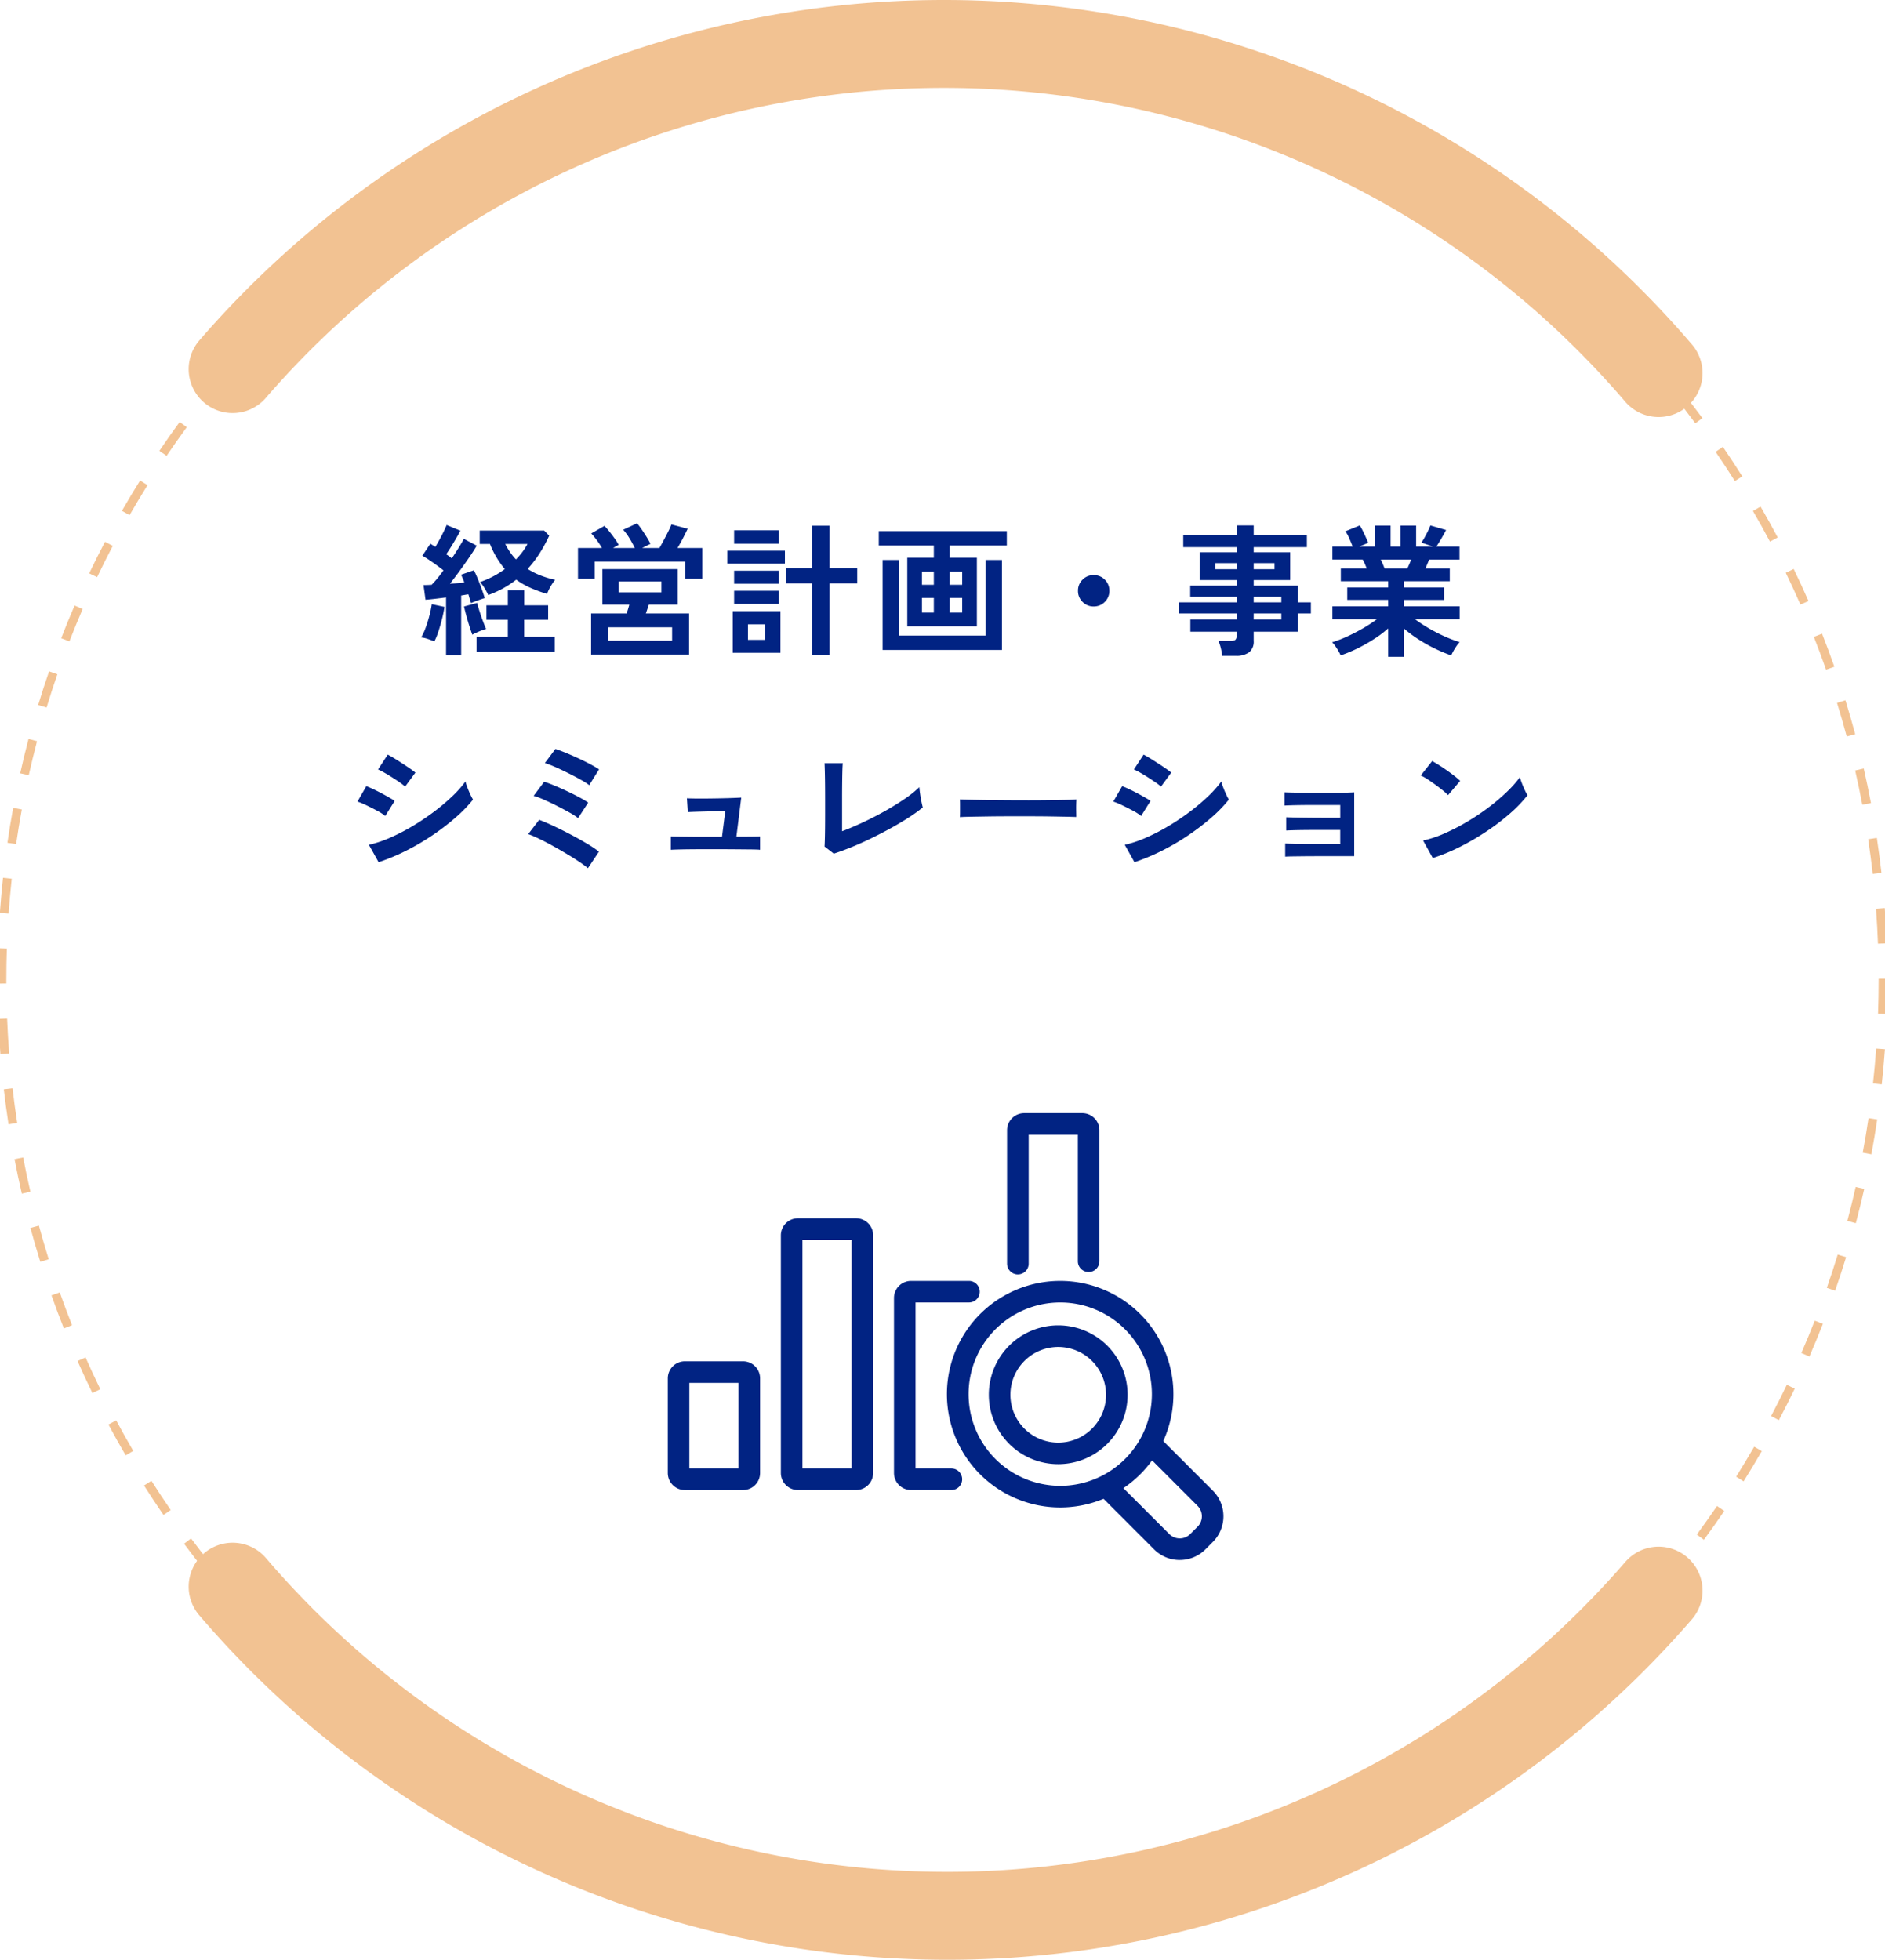 <svg xmlns="http://www.w3.org/2000/svg" xmlns:xlink="http://www.w3.org/1999/xlink" width="304" height="316" viewBox="0 0 304 316">
  <defs>
    <clipPath id="clip-path">
      <rect id="長方形_3110" data-name="長方形 3110" width="304" height="304" fill="none"/>
    </clipPath>
    <clipPath id="clip-path-2">
      <rect id="長方形_3147" data-name="長方形 3147" width="89.608" height="72.042" fill="none"/>
    </clipPath>
    <clipPath id="clip-path-3">
      <path id="パス_5154" data-name="パス 5154" d="M0,0H244.145V67.247H0Z" transform="translate(0 0)" fill="none"/>
    </clipPath>
  </defs>
  <g id="グループ_3385" data-name="グループ 3385" transform="translate(-149 -2964)">
    <g id="グループ_2567" data-name="グループ 2567" transform="translate(149 2970)">
      <g id="グループ_2472" data-name="グループ 2472" clip-path="url(#clip-path)">
        <path id="パス_4601" data-name="パス 4601" d="M151.686-.708V.708l-.788,0-.007-1.417Zm0,0c1.893,0,3.809.035,5.7.1L157.33.812c-1.869-.069-3.768-.1-5.644-.1ZM145.2-.573l.059,1.416c-1.873.078-3.767.193-5.632.34l-.112-1.413C141.395-.378,143.307-.494,145.2-.573Zm17.871.283c1.886.139,3.794.316,5.671.525l-.157,1.408c-1.859-.207-3.749-.382-5.618-.52ZM133.845.325l.164,1.407c-1.861.217-3.742.472-5.591.758l-.217-1.4C130.068.8,131.967.544,133.845.325Zm40.542.646c1.87.279,3.759.6,5.615.947L179.74,3.31c-1.839-.346-3.71-.661-5.562-.938Zm-51.8,1.1.269,1.391c-1.839.355-3.7.751-5.519,1.175l-.321-1.38C118.86,2.824,120.734,2.425,122.591,2.066Zm62.988,1.009c1.843.419,3.7.878,5.529,1.366l-.366,1.369c-1.809-.483-3.651-.938-5.477-1.353ZM111.5,4.646l.373,1.367c-1.807.493-3.629,1.026-5.415,1.587l-.424-1.352C107.836,5.683,109.675,5.144,111.5,4.646Zm85.083,1.367c1.806.556,3.627,1.155,5.411,1.779l-.468,1.338c-1.768-.618-3.571-1.211-5.361-1.762ZM100.632,8.054l.475,1.335c-1.764.627-3.541,1.3-5.28,1.99L95.3,10.063C97.058,9.363,98.851,8.687,100.632,8.054Zm106.7,1.719c1.759.69,3.529,1.424,5.261,2.18l-.567,1.3c-1.716-.749-3.469-1.476-5.212-2.16ZM90.051,12.27l.574,1.3c-1.712.758-3.433,1.559-5.115,2.381l-.622-1.273C86.586,13.844,88.324,13.035,90.051,12.27ZM217.77,14.33c1.7.821,3.412,1.685,5.083,2.569l-.663,1.252c-1.655-.876-3.35-1.732-5.036-2.545ZM79.818,17.268l.669,1.249c-1.65.884-3.306,1.811-4.922,2.757l-.715-1.223C76.481,19.1,78.153,18.161,79.818,17.268Zm148.017,2.388c1.636.946,3.276,1.936,4.876,2.942l-.755,1.2c-1.585-1-3.211-1.978-4.831-2.915ZM69.988,23.019l.761,1.2c-1.579,1-3.161,2.054-4.7,3.117l-.8-1.166C66.8,25.091,68.394,24.033,69.988,23.019Zm167.487,2.7c1.56,1.065,3.123,2.175,4.643,3.3l-.842,1.14c-1.506-1.113-3.054-2.212-4.6-3.267ZM60.614,29.486l.848,1.135c-1.5,1.12-3,2.284-4.458,3.459l-.889-1.1C57.586,31.791,59.1,30.616,60.614,29.486Zm186.02,3c1.477,1.178,2.952,2.4,4.385,3.634L250.1,37.2c-1.419-1.221-2.881-2.433-4.345-3.6ZM51.748,36.633l.93,1.069c-1.413,1.228-2.822,2.5-4.189,3.78l-.969-1.034C48.9,39.157,50.322,37.873,51.748,36.633Zm203.519,3.283c1.386,1.285,2.766,2.614,4.1,3.949l-1,1c-1.325-1.323-2.693-2.64-4.065-3.913Zm-211.83,4.5,1.007,1c-1.318,1.33-2.629,2.7-3.9,4.081L39.5,48.538C40.784,47.147,42.107,45.761,43.437,44.419Zm219.887,3.545c1.287,1.384,2.565,2.812,3.8,4.243l-1.073.925c-1.223-1.418-2.489-2.832-3.764-4.2ZM35.727,52.8l1.078.92c-1.216,1.424-2.421,2.891-3.583,4.359L32.111,57.2C33.283,55.718,34.5,54.238,35.727,52.8Zm235.036,3.787c1.181,1.476,2.349,2.994,3.474,4.513l-1.139.843c-1.114-1.5-2.272-3.009-3.442-4.471Zm-242.1,5.144,1.143.837c-1.107,1.511-2.2,3.063-3.249,4.613l-1.174-.794C26.44,64.822,27.544,63.256,28.661,61.731Zm248.88,4.008c1.068,1.56,2.12,3.161,3.129,4.759l-1.2.756c-1-1.583-2.042-3.169-3.1-4.715ZM22.278,71.163l1.2.75c-.991,1.589-1.965,3.218-2.9,4.842l-1.23-.7C20.295,74.411,21.278,72.767,22.278,71.163Zm261.34,4.207c.949,1.635,1.879,3.31,2.765,4.978l-1.251.665c-.878-1.653-1.8-3.312-2.74-4.932Zm-267,5.676,1.255.658c-.869,1.659-1.719,3.356-2.525,5.045l-1.279-.61C14.883,84.433,15.741,82.72,16.618,81.045Zm272.344,4.381c.824,1.7,1.626,3.441,2.385,5.173l-1.3.569c-.752-1.715-1.547-3.439-2.362-5.124Zm-277.248,5.9,1.3.562c-.742,1.719-1.462,3.476-2.139,5.221l-1.321-.512C10.238,94.832,10.964,93.059,11.714,91.324Zm281.821,4.533c.693,1.758,1.361,3.554,1.987,5.338l-1.337.469c-.62-1.767-1.283-3.546-1.969-5.287ZM7.6,101.941l1.339.462c-.611,1.77-1.2,3.576-1.74,5.368l-1.356-.412C6.388,105.551,6.979,103.728,7.6,101.941ZM297.306,106.6c.558,1.805,1.089,3.646,1.579,5.472l-1.369.367c-.485-1.809-1.012-3.632-1.564-5.421ZM4.288,112.839l1.37.36c-.476,1.811-.924,3.656-1.332,5.484l-1.383-.308C3.355,116.529,3.807,114.667,4.288,112.839Zm295.97,4.764c.42,1.842.812,3.717,1.163,5.575l-1.392.263c-.348-1.84-.736-3.7-1.152-5.523ZM1.809,123.955l1.394.256c-.338,1.841-.647,3.714-.916,5.568l-1.4-.2C1.156,127.7,1.467,125.813,1.809,123.955Zm300.565,4.838c.281,1.868.531,3.768.743,5.647l-1.408.159c-.21-1.862-.457-3.744-.736-5.595ZM.17,135.224l1.409.151c-.2,1.86-.367,3.751-.5,5.621l-1.414-.1C-.2,139.011-.031,137.1.17,135.224Zm303.478,4.885c.141,1.883.249,3.8.321,5.686l-1.416.054c-.071-1.873-.178-3.768-.318-5.633ZM-.625,146.585l1.416.047c-.055,1.675-.083,3.376-.083,5.055q0,.3,0,.591l-1.417.005q0-.3,0-.6C-.708,149.991-.68,148.275-.625,146.585Zm304.706,4.905v.2c0,1.828-.033,3.678-.1,5.5l-1.416-.05c.064-1.805.1-3.639.1-5.45v-.195ZM.835,157.919c.076,1.872.188,3.767.333,5.632l-1.413.11c-.146-1.882-.259-3.794-.336-5.684Zm301.429,4.849,1.413.1c-.137,1.887-.311,3.8-.518,5.673l-1.409-.155C301.956,166.529,302.128,164.638,302.264,162.769ZM1.71,169.168c.215,1.861.467,3.742.751,5.592l-1.4.215C.773,173.108.519,171.209.3,169.33Zm299.32,4.815,1.4.207c-.277,1.871-.593,3.762-.94,5.619l-1.393-.26C300.442,177.71,300.755,175.837,301.029,173.983ZM3.42,180.32c.353,1.839.746,3.7,1.168,5.52l-1.381.319c-.426-1.841-.822-3.716-1.179-5.572Zm295.54,4.755,1.382.312c-.416,1.844-.873,3.705-1.359,5.532l-1.369-.364C298.095,188.746,298.548,186.9,298.96,185.075Zm-293,6.236c.49,1.807,1.022,3.63,1.58,5.417l-1.353.422c-.563-1.8-1.1-3.644-1.594-5.468Zm290.1,4.668,1.355.415c-.554,1.807-1.15,3.628-1.771,5.413l-1.338-.466C294.924,199.573,295.515,197.769,296.063,195.979Zm-286.74,6.1c.625,1.765,1.292,3.543,1.983,5.283l-1.317.523c-.7-1.757-1.371-3.551-2-5.333Zm283.031,4.554,1.32.516c-.688,1.76-1.419,3.531-2.173,5.264l-1.3-.565C290.948,210.132,291.672,208.378,292.354,206.634ZM13.486,212.567c.756,1.713,1.554,3.435,2.374,5.119l-1.274.62c-.827-1.7-1.634-3.438-2.4-5.167Zm274.368,4.413,1.277.614c-.818,1.7-1.68,3.414-2.562,5.086l-1.253-.661C286.19,220.363,287.044,218.667,287.854,216.98Zm-269.43,5.731c.882,1.651,1.807,3.308,2.751,4.926l-1.224.714c-.952-1.633-1.887-3.306-2.777-4.972Zm264.166,4.248,1.228.708c-.943,1.637-1.931,3.279-2.935,4.88l-1.2-.753C280.678,230.208,281.656,228.581,282.591,226.96Zm-258.482,5.5c1,1.58,2.049,3.164,3.111,4.707l-1.167.8c-1.071-1.557-2.128-3.156-3.14-4.751Zm252.488,4.06,1.171.8c-1.063,1.562-2.17,3.126-3.291,4.648l-1.141-.84C274.446,239.615,275.543,238.065,276.6,236.518ZM30.5,241.753c1.118,1.5,2.28,3,3.453,4.462l-1.1.888c-1.184-1.473-2.357-2.989-3.485-4.5Zm239.4,3.85,1.109.882c-1.176,1.479-2.4,2.956-3.628,4.39l-1.075-.923C267.531,248.531,268.74,247.068,269.906,245.6ZM37.573,250.546c1.227,1.415,2.5,2.825,3.775,4.194l-1.035.967c-1.29-1.381-2.572-2.805-3.81-4.233Zm224.985,3.62,1.04.962c-1.283,1.387-2.61,2.77-3.944,4.109l-1-1C259.972,256.91,261.287,255.54,262.558,254.166ZM45.276,258.79c1.328,1.32,2.7,2.633,4.076,3.9l-.961,1.042c-1.389-1.281-2.773-2.606-4.114-3.938ZM254.6,262.159l.966,1.037c-1.383,1.289-2.808,2.569-4.238,3.8l-.927-1.072C251.813,264.7,253.226,263.436,254.6,262.159ZM53.57,266.44c1.423,1.218,2.888,2.425,4.354,3.589l-.881,1.11c-1.48-1.174-2.959-2.393-4.4-3.622Zm192.491,3.1.886,1.105c-1.475,1.182-2.992,2.353-4.509,3.479l-.845-1.138C243.1,271.871,244.6,270.711,246.061,269.54ZM62.409,273.452c1.509,1.109,3.06,2.2,4.609,3.255l-.8,1.173c-1.564-1.061-3.129-2.166-4.652-3.285ZM237,276.265l.8,1.168c-1.559,1.069-3.158,2.124-4.755,3.134l-.758-1.2C233.873,278.369,235.458,277.325,237,276.265ZM71.745,279.787c1.588.993,3.216,1.969,4.839,2.9l-.706,1.229c-1.638-.941-3.281-1.927-4.884-2.929Zm155.722,2.51.712,1.225c-1.634.95-3.308,1.882-4.976,2.77l-.666-1.251C224.19,284.162,225.848,283.238,227.467,282.3ZM81.528,285.408c1.657.871,3.354,1.723,5.042,2.531l-.612,1.278c-1.7-.816-3.416-1.676-5.089-2.555Zm135.98,2.191.619,1.275c-1.7.825-3.44,1.629-5.17,2.39l-.57-1.3C214.1,289.213,215.823,288.417,217.508,287.6ZM91.7,290.28c1.718.745,3.474,1.467,5.218,2.146l-.514,1.32c-1.761-.686-3.533-1.414-5.267-2.166Zm115.476,1.859.521,1.318c-1.758.7-3.553,1.366-5.336,1.995l-.471-1.336C203.66,293.493,205.439,292.828,207.18,292.139Zm-104.963,2.234c1.769.613,3.574,1.2,5.365,1.747l-.413,1.355c-1.808-.551-3.63-1.145-5.416-1.764Zm94.323,1.517.42,1.353c-1.8.561-3.645,1.095-5.47,1.587l-.369-1.368C192.929,296.975,194.752,296.446,196.54,295.89Zm-83.531,1.774c1.81.478,3.655.929,5.482,1.339l-.31,1.383c-1.845-.414-3.707-.869-5.534-1.351Zm72.639,1.165.317,1.381c-1.841.423-3.716.817-5.573,1.171l-.265-1.392C181.966,299.639,183.823,299.249,185.647,298.83Zm-61.631,1.3c1.84.341,3.714.652,5.567.924l-.206,1.4c-1.871-.275-3.762-.588-5.62-.932Zm50.548.808.213,1.4c-1.867.284-3.766.536-5.645.75l-.16-1.408C170.833,301.473,172.715,301.223,174.564,300.942Zm-39.385.83c1.86.2,3.751.372,5.621.506l-.1,1.413c-1.887-.134-3.8-.306-5.673-.51Zm28.174.448.108,1.413c-1.882.144-3.794.254-5.684.329l-.056-1.416C159.595,302.472,161.489,302.363,163.354,302.22Zm-16.92.354c1.74.06,3.507.09,5.253.09h.393l0,1.417c-1.892,0-3.81-.025-5.7-.09Z" transform="translate(0.313 0.314)" fill="#f2c292"/>
      </g>
    </g>
    <path id="パス_5149" data-name="パス 5149" d="M-80.063,1.679V-7.659q-.92.115-1.783.218t-1.53.15L-83.7-9.66q.276,0,.609-.011t.7-.035q.414-.414.909-1.012t1-1.311q-.759-.6-1.668-1.242T-83.881-14.4l1.288-1.932q.184.115.38.242t.425.265q.322-.529.679-1.185t.667-1.288q.31-.633.471-1.046l2.231.92q-.506.92-1.127,1.955t-1.173,1.84q.253.161.483.334t.414.333q.621-.92,1.138-1.759t.817-1.391l2.07,1.1q-.483.828-1.219,1.9t-1.541,2.174q-.805,1.1-1.564,2.07.6-.046,1.2-.1t1.127-.1a12.22,12.22,0,0,0-.529-1.265l2.07-.713q.3.575.633,1.392t.632,1.644q.3.828.483,1.449-.46.138-1.127.38t-1.081.425q-.092-.276-.2-.644t-.218-.759a4.984,4.984,0,0,0-.563.081q-.288.058-.61.1v9.66Zm6.808-9.729A10.677,10.677,0,0,0-73.83-9.12a5.284,5.284,0,0,0-.759-1.024,15.207,15.207,0,0,0,2.127-.92,14.873,14.873,0,0,0,1.875-1.173,14.56,14.56,0,0,1-2.392-4.048h-1.656v-2.162h10.4l.805.828a24.067,24.067,0,0,1-1.576,2.886,18.029,18.029,0,0,1-1.9,2.472A12.394,12.394,0,0,0-64.791-11.2a15,15,0,0,0,2.323.69,5.412,5.412,0,0,0-.483.656,8.894,8.894,0,0,0-.495.862,7.036,7.036,0,0,0-.333.759,22.921,22.921,0,0,1-2.691-.989,12.244,12.244,0,0,1-2.277-1.311,15.341,15.341,0,0,1-2.116,1.4A16.949,16.949,0,0,1-73.255-8.05Zm-1.886,9.108V-1.311H-70.1v-2.76h-3.45V-6.394h3.45V-8.809h2.645v2.415H-63.6v2.323h-3.864v2.76h4.922V1.058ZM-81.949-.575Q-82.386-.759-83-.966a4.921,4.921,0,0,0-1.07-.253,9.516,9.516,0,0,0,.713-1.564q.345-.943.609-1.955a16.116,16.116,0,0,0,.38-1.84l2.047.437A18.221,18.221,0,0,1-80.7-4.255q-.265,1.058-.587,2.047A10.193,10.193,0,0,1-81.949-.575Zm6.118-1.081q-.184-.506-.448-1.322t-.506-1.7q-.242-.886-.38-1.53l2.116-.575q.138.575.391,1.369t.54,1.564q.287.771.518,1.277a8.327,8.327,0,0,0-1.15.4Q-75.371-1.909-75.831-1.656ZM-68.793-13.8a10.929,10.929,0,0,0,1.058-1.219,10.29,10.29,0,0,0,.805-1.265h-3.588a12.5,12.5,0,0,0,.793,1.334A9.106,9.106,0,0,0-68.793-13.8ZM-56.672,1.541V-5.083h5.727q.115-.322.23-.7t.207-.725h-4.347v-5.727h12.144v5.727h-4.646l-.242.725q-.126.379-.242.7h6.969V1.541Zm-2.116-12.213V-15.64h3.864a12.426,12.426,0,0,0-.851-1.288,12.381,12.381,0,0,0-.874-1.058l2.139-1.219q.391.414.84.978t.84,1.116a7.643,7.643,0,0,1,.6.966l-.9.506h3.5a16.247,16.247,0,0,0-.851-1.564,8.954,8.954,0,0,0-1.012-1.38l2.231-1.035a11.42,11.42,0,0,1,.759,1q.437.633.828,1.265a9.226,9.226,0,0,1,.575,1.046l-1.334.667h2.783q.345-.6.724-1.311t.713-1.38a11.392,11.392,0,0,0,.494-1.1l2.622.69q-.3.644-.736,1.483t-.9,1.622h4v4.968h-2.737v-2.783H-56.1v2.783ZM-53.935-.69h10.327V-2.852H-53.935Zm1.725-7.8h6.877v-1.748H-52.21ZM-21.022,1.656V-9.936h-4.232V-12.4h4.232v-6.831h2.783V-12.4h4.485v2.461h-4.485V1.656Zm-12.811-.391V-5.451h7.7V1.265Zm-.874-14.375V-15.2h9.292v2.093Zm1.1-3.22v-2.162h7.2v2.162Zm0,9.706V-8.74h7.2v2.116Zm0-3.243v-2.116h7.2v2.116Zm2.231,9.039h2.783V-3.335h-2.783ZM-5.681-3.013V-14.076H-1.4v-1.955h-8.878v-2.323H10.373v2.323h-9.2v1.955h4.37V-3.013ZM-9.66.805V-13.708h2.6v12.19H6.946v-12.19H9.591V.805ZM1.173-5.221h2V-7.59h-2Zm-4.485,0H-1.4V-7.59H-3.312ZM1.173-9.706h2v-2.139h-2Zm-4.485,0H-1.4v-2.139H-3.312ZM24.38-6.21a2.441,2.441,0,0,1-1.794-.736A2.441,2.441,0,0,1,21.85-8.74a2.441,2.441,0,0,1,.736-1.794,2.441,2.441,0,0,1,1.794-.736,2.441,2.441,0,0,1,1.794.736A2.441,2.441,0,0,1,26.91-8.74a2.441,2.441,0,0,1-.736,1.794A2.441,2.441,0,0,1,24.38-6.21ZM45.1,1.748A7.833,7.833,0,0,0,44.884.483,6.957,6.957,0,0,0,44.5-.667h2.024a1.211,1.211,0,0,0,.69-.15.718.718,0,0,0,.207-.61v-.713H39.974V-4.117h7.452v-.966H38.157V-6.877h9.269V-7.8H39.951V-9.568h7.475v-.9H41.469V-14.95h5.957v-.828h-8.6v-1.978h8.6v-1.518h2.76v1.518h8.579v1.978H50.186v.828h5.888v4.485H50.186v.9h7.13v2.691h2.093v1.794H57.316v2.944h-7.13V-.667a2.208,2.208,0,0,1-.725,1.84,3.5,3.5,0,0,1-2.2.575Zm5.083-5.865h4.462v-.966H50.186Zm0-2.76h4.462V-7.8H50.186ZM44-12.213h3.427V-13.2H44Zm6.187,0h3.358V-13.2H50.186ZM71.875,1.909V-2.668A18.333,18.333,0,0,1,69.54-.92a26.871,26.871,0,0,1-2.668,1.5,22.8,22.8,0,0,1-2.657,1.1A6.344,6.344,0,0,0,63.871,1Q63.641.6,63.365.2a3.637,3.637,0,0,0-.529-.633,19.993,19.993,0,0,0,2.415-.931q1.288-.586,2.541-1.311A23.237,23.237,0,0,0,70.035-4.14H62.882V-6.233h8.993V-7.268h-6.6v-2h6.6v-1.012H64.239v-2.047h4.186q-.161-.391-.322-.771a5.081,5.081,0,0,0-.345-.679H62.882V-15.87h3.266q-.23-.6-.541-1.311a5.989,5.989,0,0,0-.632-1.15l2.323-.943a7.829,7.829,0,0,1,.494.886q.265.541.495,1.058t.368.863l-1.449.6h2.553v-3.381h2.507v3.381h1.587v-3.381h2.53v3.381H79.1l-1.863-.644a8.983,8.983,0,0,0,.517-.839q.288-.517.552-1.058a8.922,8.922,0,0,0,.38-.863l2.53.736q-.207.391-.506.92t-.587,1q-.287.471-.471.747h3.726v2.093h-4.9q-.3.782-.6,1.449h3.933v2.047H74.428v1.012h6.463v2H74.428v1.035H83.4V-4.14H76.222A23.973,23.973,0,0,0,78.453-2.68a26.283,26.283,0,0,0,2.53,1.3A21.163,21.163,0,0,0,83.4-.46a4.529,4.529,0,0,0-.506.633q-.276.4-.506.817a7.144,7.144,0,0,0-.345.69A24.258,24.258,0,0,1,79.419.587,24.986,24.986,0,0,1,76.774-.9a20.28,20.28,0,0,1-2.346-1.748V1.909ZM71.3-12.328h3.657q.161-.322.322-.7t.322-.748H70.679q.184.368.345.759T71.3-12.328ZM-90.942,35.023l-1.564-2.806a18.75,18.75,0,0,0,3.462-1.161,32.826,32.826,0,0,0,3.6-1.863,38.152,38.152,0,0,0,3.427-2.3,32.938,32.938,0,0,0,2.944-2.484,17.7,17.7,0,0,0,2.139-2.4,7.947,7.947,0,0,0,.311.966q.218.575.471,1.115a8.758,8.758,0,0,0,.437.84,22.339,22.339,0,0,1-2.84,2.921,38.406,38.406,0,0,1-3.715,2.84,38.162,38.162,0,0,1-4.243,2.484A33.347,33.347,0,0,1-90.942,35.023Zm4.278-12.19a8.263,8.263,0,0,0-.863-.667q-.563-.391-1.23-.817t-1.276-.771a9.446,9.446,0,0,0-1-.506l1.564-2.392q.46.23,1.092.621t1.288.816q.656.425,1.219.816t.862.644Zm-3.2,4.738a7.748,7.748,0,0,0-1.265-.816q-.828-.448-1.714-.874a13.349,13.349,0,0,0-1.507-.633l1.426-2.484q.667.253,1.552.69t1.714.9q.828.46,1.311.782Zm32.683,8.418a16.693,16.693,0,0,0-1.357-1q-.9-.609-2.035-1.288t-2.323-1.334q-1.184-.656-2.22-1.15a17.007,17.007,0,0,0-1.7-.724l1.771-2.3q.989.368,2.312.989t2.726,1.357q1.4.736,2.622,1.461a18.656,18.656,0,0,1,1.978,1.322Zm-1.587-8.073A10.611,10.611,0,0,0-60.191,27q-.943-.529-2.036-1.081t-2.093-.989a11.518,11.518,0,0,0-1.621-.6l1.7-2.277q.736.23,1.7.632t1.989.886q1.024.483,1.932.966a16.324,16.324,0,0,1,1.483.874Zm1.794-5.313a8.656,8.656,0,0,0-1.058-.7q-.69-.4-1.541-.84t-1.714-.851q-.863-.414-1.61-.724a11.84,11.84,0,0,0-1.231-.448l1.7-2.277q.713.23,1.69.632t2,.874q1.023.471,1.909.943t1.438.84Zm13.156,10.419V30.86q.345.023,1.127.035t1.817.023q1.035.012,2.185.012h3.128l.529-4.163q-.713.023-1.645.046l-1.828.046q-.9.023-1.6.046t-.978.046l-.138-2.231q.345.023,1.254.035t2.07,0q1.162-.011,2.3-.035t2-.058q.863-.035,1.139-.057l-.782,6.3q1.334,0,2.392-.011t1.426-.035v2.162q-.391-.046-1.5-.057t-2.576-.023q-1.472-.012-2.967-.012h-2.035q-1.139,0-2.243.012t-1.944.034Q-43.516,33-43.815,33.022Zm26.289.621-1.495-1.15q.023-.276.046-1.035t.035-1.817q.011-1.058.012-2.288t0-2.427q0-1.334-.012-2.518t-.035-2.07q-.023-.885-.046-1.276h2.944q-.046.414-.069,1.334t-.035,2.07q-.012,1.15-.011,2.323v5.244q1.587-.6,3.381-1.437t3.53-1.817Q-7.544,25.8-6.1,24.811a17.729,17.729,0,0,0,2.369-1.886q.023.391.115,1.047t.219,1.276q.126.621.219.943a23.827,23.827,0,0,1-2.219,1.6q-1.3.84-2.84,1.691T-11.4,31.125q-1.622.793-3.2,1.438T-17.526,33.643ZM2.806,27.755q.023-.322.023-.874v-1.1q0-.552-.023-.874.437.023,1.552.046t2.668.046q1.552.023,3.324.035t3.542.012q1.771,0,3.347-.023t2.726-.046q1.15-.023,1.633-.069-.023.3-.035.851t0,1.115q.011.564.011.863-.575-.023-1.691-.046t-2.6-.046q-1.484-.023-3.151-.023h-3.37q-1.7,0-3.243.023t-2.772.046Q3.519,27.709,2.806,27.755Zm28.152,7.268-1.564-2.806a18.75,18.75,0,0,0,3.461-1.161,32.827,32.827,0,0,0,3.6-1.863,38.151,38.151,0,0,0,3.427-2.3,32.938,32.938,0,0,0,2.944-2.484,17.7,17.7,0,0,0,2.139-2.4,7.946,7.946,0,0,0,.31.966q.218.575.472,1.115a8.759,8.759,0,0,0,.437.84,22.34,22.34,0,0,1-2.84,2.921,38.406,38.406,0,0,1-3.715,2.84,38.161,38.161,0,0,1-4.243,2.484A33.346,33.346,0,0,1,30.958,35.023Zm4.278-12.19a8.262,8.262,0,0,0-.862-.667q-.564-.391-1.231-.817t-1.276-.771a9.446,9.446,0,0,0-1-.506l1.564-2.392q.46.23,1.092.621t1.288.816q.656.425,1.219.816t.862.644Zm-3.2,4.738a7.748,7.748,0,0,0-1.265-.816q-.828-.448-1.714-.874a13.35,13.35,0,0,0-1.507-.633l1.426-2.484q.667.253,1.552.69t1.713.9q.828.46,1.311.782Zm23.23,6.555V32.01q.46.023,1.576.046t2.668.023h4.634V29.825H60.593q-1.185,0-2.254.011t-1.84.035q-.771.023-1.069.046V27.778q.483.023,1.576.046t2.622.035q1.529.012,3.278.011h1.242V25.8H60.34q-1.184,0-2.254.012t-1.852.035q-.782.023-1.081.046V23.753q.483.023,1.575.046t2.622.035q1.529.012,3.3.011,1.4,0,2.415-.035t1.334-.058v10.3H60.467q-1.2,0-2.277.012t-1.852.023Q55.568,34.1,55.269,34.126Zm23.805.23L77.51,31.527a17.671,17.671,0,0,0,3.438-1.139,34.564,34.564,0,0,0,3.622-1.863,36.448,36.448,0,0,0,3.45-2.3,33.008,33.008,0,0,0,2.955-2.5,17.818,17.818,0,0,0,2.15-2.415,7.946,7.946,0,0,0,.311.966q.219.575.472,1.116a8.758,8.758,0,0,0,.437.84,21.613,21.613,0,0,1-2.817,2.932,35.939,35.939,0,0,1-3.738,2.852,40.739,40.739,0,0,1-4.278,2.5A30.934,30.934,0,0,1,79.074,34.356Zm2.461-10.143a8.258,8.258,0,0,0-.84-.759q-.541-.437-1.2-.92t-1.277-.885a8.376,8.376,0,0,0-1.081-.61l1.84-2.323q.46.253,1.081.644t1.276.851q.656.46,1.23.909a10.18,10.18,0,0,1,.92.794Z" transform="translate(301 3068)" fill="#012383"/>
    <g id="グループ_2526" data-name="グループ 2526" transform="translate(256.696 3143.493)">
      <g id="グループ_2525" data-name="グループ 2525" clip-path="url(#clip-path-2)">
        <path id="パス_3472" data-name="パス 3472" d="M128.332,102.671a18.264,18.264,0,1,1,.936-.023q-.469.023-.936.023m.03-33.05c-.249,0-.5.006-.749.019a14.781,14.781,0,1,0,.749-.019" transform="translate(-65.071 -39.096)" fill="#012383"/>
        <path id="パス_3473" data-name="パス 3473" d="M12.134,118.6H2.751A2.754,2.754,0,0,1,0,115.846V100.591a2.755,2.755,0,0,1,2.751-2.752h9.384a2.754,2.754,0,0,1,2.751,2.752v15.256a2.754,2.754,0,0,1-2.751,2.751M3.477,115.12h7.931v-13.8H3.477Z" transform="translate(0 -57.83)" fill="#012383"/>
        <path id="パス_3474" data-name="パス 3474" d="M56.738,85.258H47.354A2.754,2.754,0,0,1,44.6,82.507V44.185a2.754,2.754,0,0,1,2.751-2.751h9.384a2.754,2.754,0,0,1,2.751,2.751V82.507a2.754,2.754,0,0,1-2.751,2.751M48.08,81.78h7.931V44.911H48.08Z" transform="translate(-26.364 -24.491)" fill="#012383"/>
        <path id="パス_3475" data-name="パス 3475" d="M98.506,99.86H91.958a2.754,2.754,0,0,1-2.751-2.751V68.89a2.754,2.754,0,0,1,2.751-2.751h9.384a1.739,1.739,0,0,1,0,3.477H92.684V96.383h5.821a1.739,1.739,0,0,1,0,3.477" transform="translate(-52.728 -39.093)" fill="#012383"/>
        <path id="パス_3476" data-name="パス 3476" d="M135.549,26a1.739,1.739,0,0,1-1.739-1.739V2.752A2.754,2.754,0,0,1,136.561,0h9.383A2.754,2.754,0,0,1,148.7,2.752V23.831a1.739,1.739,0,1,1-3.477,0V3.478h-7.931V24.257A1.739,1.739,0,0,1,135.549,26" transform="translate(-79.092 -0.001)" fill="#012383"/>
        <path id="パス_3477" data-name="パス 3477" d="M137.813,106.048A11.191,11.191,0,1,1,149,94.858a11.2,11.2,0,0,1-11.191,11.191m0-18.9a7.713,7.713,0,1,0,7.713,7.713,7.722,7.722,0,0,0-7.713-7.713" transform="translate(-74.843 -49.454)" fill="#012383"/>
        <path id="パス_3478" data-name="パス 3478" d="M182.509,146.6a5.819,5.819,0,0,1-4.142-1.715L169.6,136.11a1.739,1.739,0,0,1,2.459-2.459l8.771,8.771a2.381,2.381,0,0,0,3.365,0l1.186-1.185a2.38,2.38,0,0,0,0-3.365l-8.771-8.771a1.739,1.739,0,1,1,2.459-2.459l8.771,8.771a5.857,5.857,0,0,1,0,8.283l-1.186,1.186a5.817,5.817,0,0,1-4.141,1.715" transform="translate(-99.944 -74.554)" fill="#012383"/>
      </g>
    </g>
    <g id="グループ_2568" data-name="グループ 2568" transform="translate(179.427 2964)">
      <g id="マスクグループ_157" data-name="マスクグループ 157" clip-path="url(#clip-path-3)">
        <path id="パス_3563" data-name="パス 3563" d="M7.087,59.521a151.693,151.693,0,0,1,229.422,0q.276.318.55.639" fill="none" stroke="#f2c292" stroke-linecap="round" stroke-linejoin="round" stroke-width="14.173"/>
      </g>
    </g>
    <g id="グループ_2569" data-name="グループ 2569" transform="translate(423.573 3280) rotate(180)">
      <g id="マスクグループ_156" data-name="マスクグループ 156" clip-path="url(#clip-path-3)">
        <path id="パス_3563-2" data-name="パス 3563" d="M7.087,59.521a151.693,151.693,0,0,1,229.422,0q.276.318.55.639" fill="none" stroke="#f2c292" stroke-linecap="round" stroke-linejoin="round" stroke-width="14.173"/>
      </g>
    </g>
  </g>
</svg>
